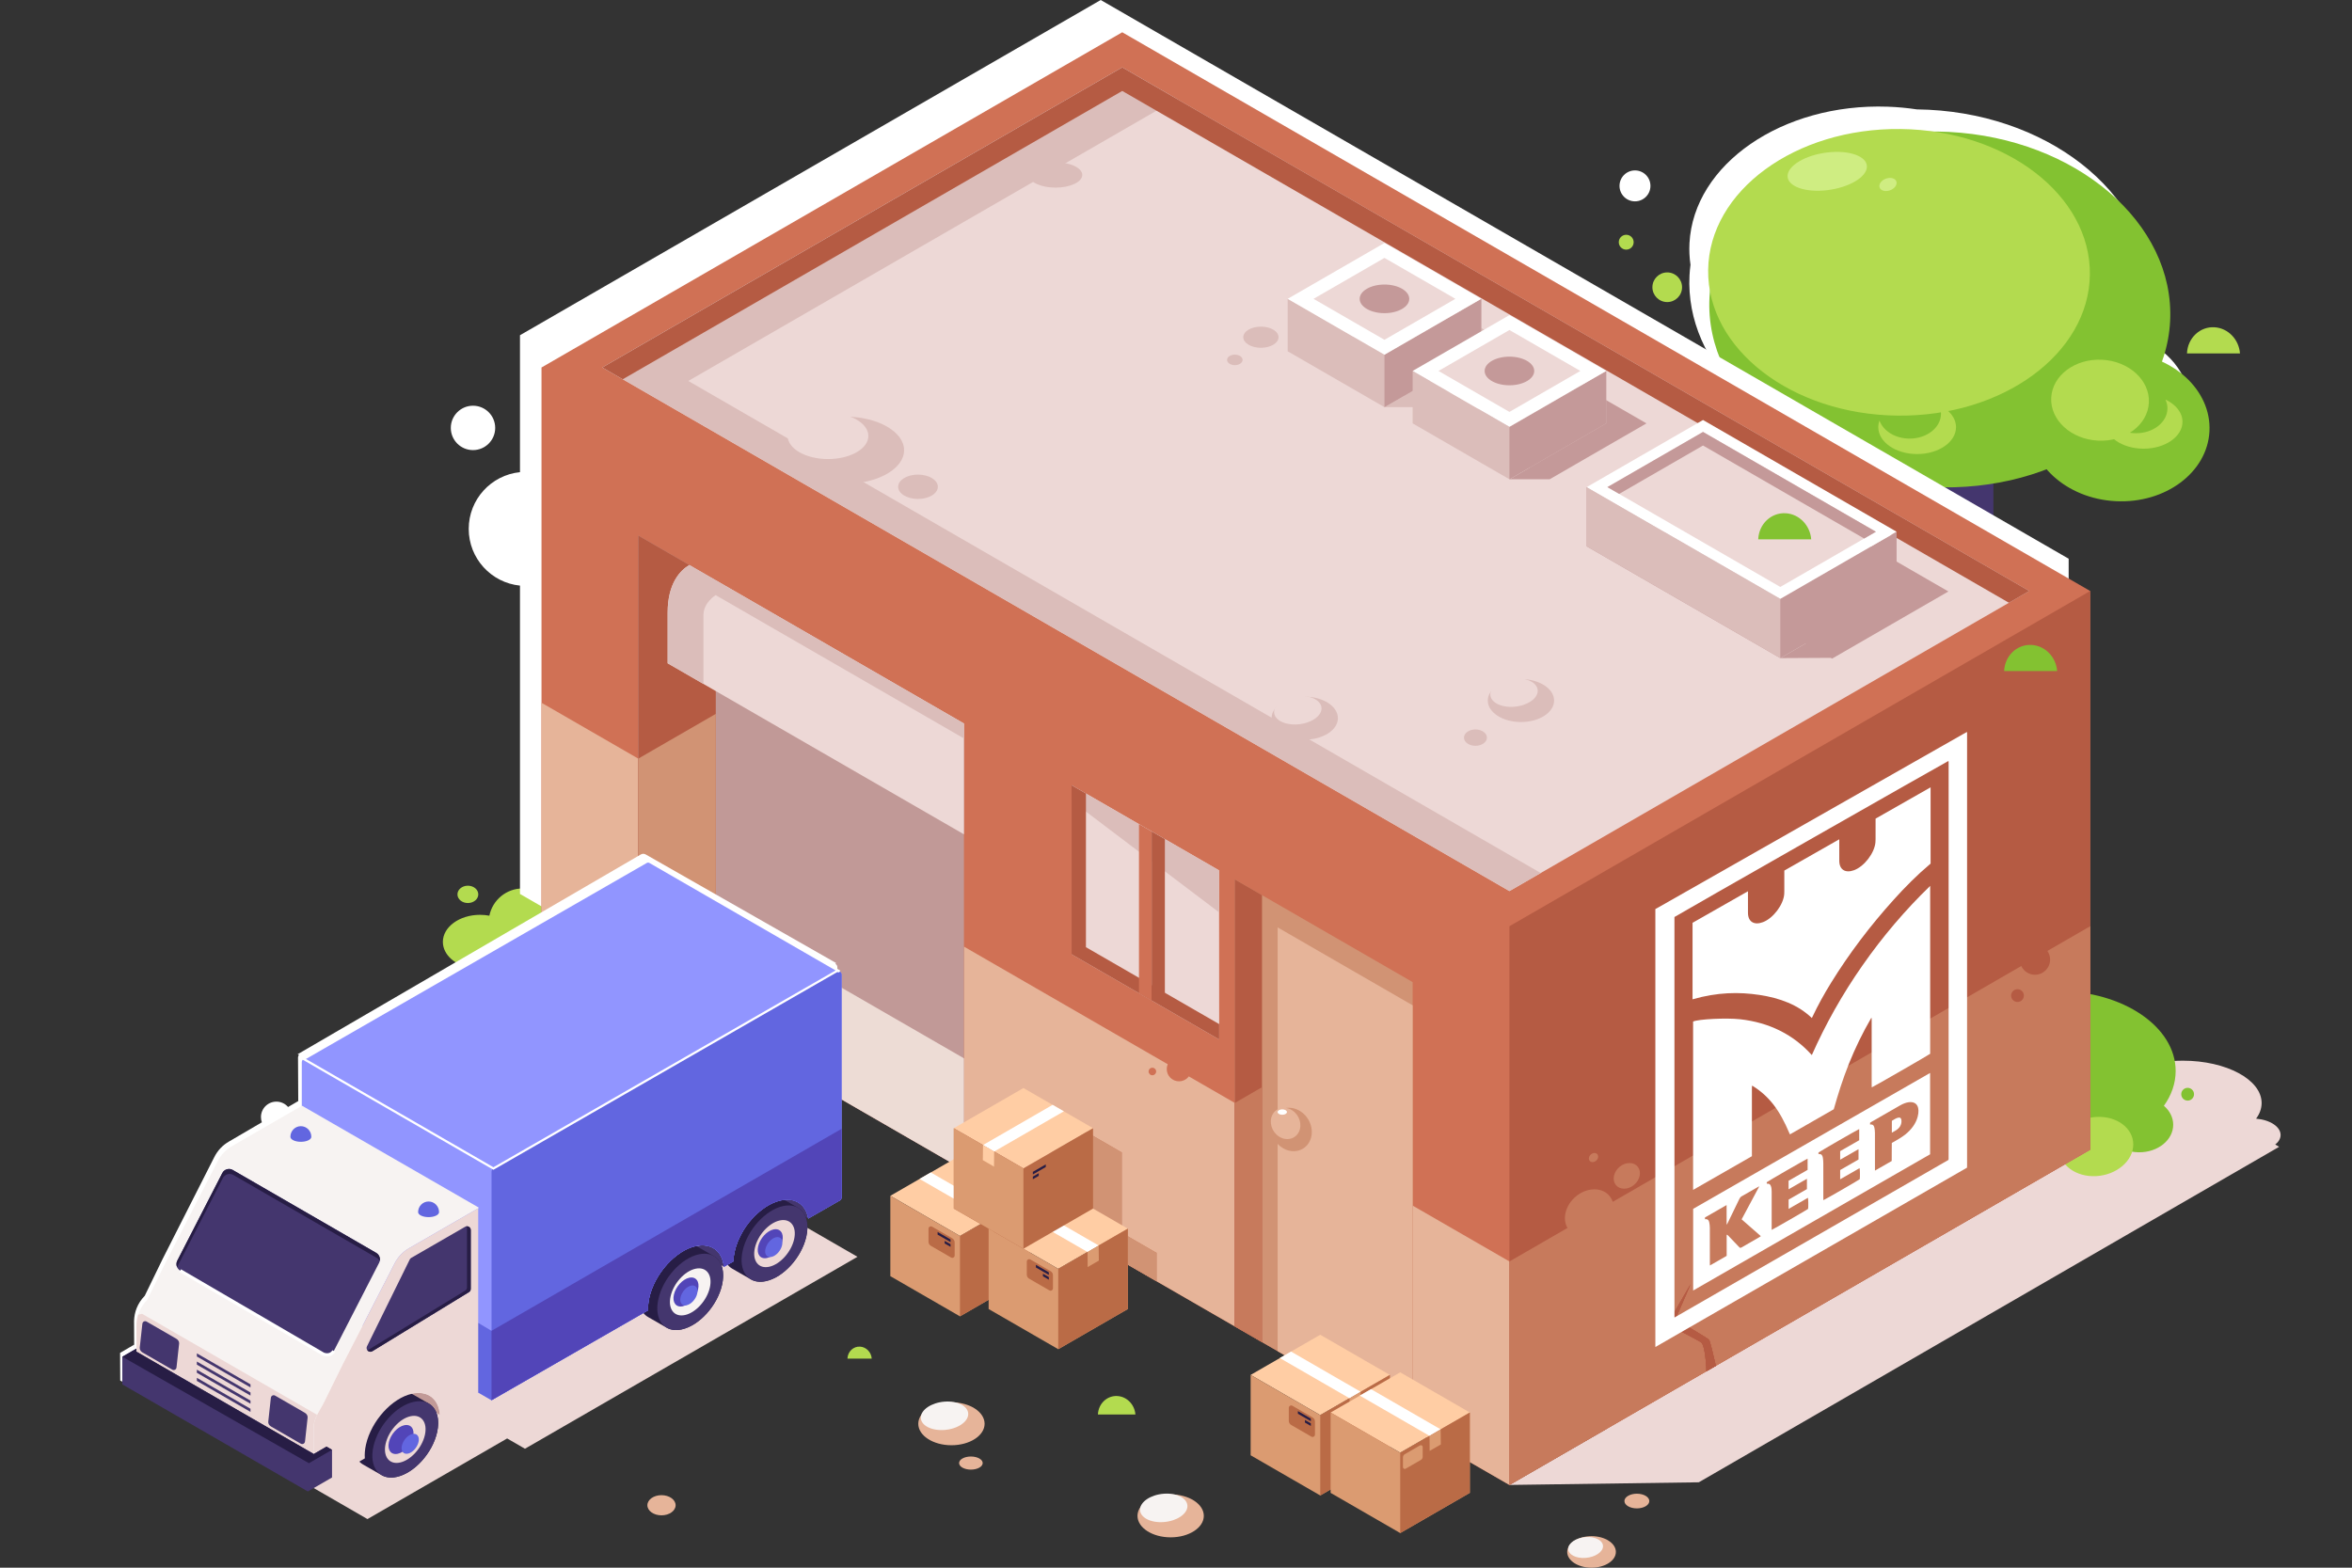 <?xml version="1.0" encoding="utf-8"?>
<!-- Generator: Adobe Illustrator 25.3.1, SVG Export Plug-In . SVG Version: 6.00 Build 0)  -->
<svg version="1.1" id="Layer_1" xmlns="http://www.w3.org/2000/svg" xmlns:xlink="http://www.w3.org/1999/xlink" x="0px" y="0px"
	 viewBox="0 0 2340 1560" style="enable-background:new 0 0 2340 1560;" xml:space="preserve">
<rect x="0" y="0" width="2340" height="1560" fill="#333333" stroke="none"/>
<style type="text/css">
	.st0{fill-rule:evenodd;clip-rule:evenodd;fill:#B3DB4F;}
	.st1{fill-rule:evenodd;clip-rule:evenodd;fill:#EDD8D6;}
	.st2{fill-rule:evenodd;clip-rule:evenodd;fill:#83C231;}
	.st3{fill-rule:evenodd;clip-rule:evenodd;fill:#FFFFFF;}
	.st4{fill-rule:evenodd;clip-rule:evenodd;fill:#44366E;}
	.st5{fill-rule:evenodd;clip-rule:evenodd;fill:#CFED82;}
	.st6{fill-rule:evenodd;clip-rule:evenodd;fill:#D07155;}
	.st7{fill-rule:evenodd;clip-rule:evenodd;fill:#E6B499;}
	.st8{fill-rule:evenodd;clip-rule:evenodd;fill:#D19374;}
	.st9{fill-rule:evenodd;clip-rule:evenodd;fill:#B55B43;}
	.st10{fill-rule:evenodd;clip-rule:evenodd;fill:#C77A5C;}
	.st11{fill-rule:evenodd;clip-rule:evenodd;fill:#C19997;}
	.st12{fill-rule:evenodd;clip-rule:evenodd;fill:#EDDCD5;}
	.st13{fill-rule:evenodd;clip-rule:evenodd;fill:#C49999;}
	.st14{fill-rule:evenodd;clip-rule:evenodd;fill:#DBBDBA;}
	.st15{fill-rule:evenodd;clip-rule:evenodd;fill:#FFCDA4;}
	.st16{fill-rule:evenodd;clip-rule:evenodd;fill:#DB9B71;}
	.st17{fill-rule:evenodd;clip-rule:evenodd;fill:#BA6B46;}
	.st18{fill-rule:evenodd;clip-rule:evenodd;fill:#271D45;}
	.st19{fill-rule:evenodd;clip-rule:evenodd;fill:#F7F3F2;}
	.st20{fill-rule:evenodd;clip-rule:evenodd;fill:#5245B8;}
	.st21{fill-rule:evenodd;clip-rule:evenodd;fill:#9195FF;}
	.st22{fill-rule:evenodd;clip-rule:evenodd;fill:#6266E0;}
	.st23{fill:#FFFFFF;}
</style>
<path class="st0" d="M553.65,913.88c23.56,8.93,40.31,31.7,40.31,58.38c0,34.47-27.95,62.42-62.42,62.42
	c-34.47,0-62.42-27.95-62.42-62.42c0-2.93,0.2-5.82,0.59-8.65c-16.63-2.63-29.1-13.41-29.1-26.33c0-14.88,16.54-26.94,36.95-26.94
	c3.22,0,6.33,0.3,9.31,0.86c3.12-15.46,16.79-27.11,33.17-27.11C537.37,884.11,551.64,897.11,553.65,913.88L553.65,913.88z
	 M465.48,881.35c-5.72,0-10.36,3.87-10.36,8.63c0,4.77,4.64,8.63,10.36,8.63c5.72,0,10.36-3.87,10.36-8.63
	C475.85,885.21,471.21,881.35,465.48,881.35z"/>
<path class="st1" d="M727.17,919.03l577.78-333.58l825.28,476.47c12.05-4.08,26.31-6.44,41.59-6.44c43.23,0,78.27,18.87,78.27,42.15
	c0,5.49-1.95,10.74-5.5,15.55c13.78,1.14,24.37,7.97,24.37,16.22c0,3.56-1.97,6.86-5.32,9.54l3.87,2.24
	c-192.48,111.13-384.84,222.69-577.36,333.84l-188.43,2.64l96.51-55.72L727.17,919.03z"/>
<path class="st2" d="M2176.48,1082.5c3.51,0,6.35,2.85,6.35,6.36c0,3.51-2.84,6.35-6.35,6.35c-3.51,0-6.36-2.85-6.36-6.35
	C2170.12,1085.34,2172.97,1082.5,2176.48,1082.5L2176.48,1082.5z M2152.86,1100.37c5.74,4.91,9.26,11.55,9.26,18.85
	c0,15.14-15.13,27.42-33.79,27.42c-10.78,0-20.38-4.09-26.57-10.47c-16.24,5.79-34.73,9.07-54.34,9.07
	c-64.69,0-117.14-35.61-117.14-79.53c0-43.93,52.44-79.54,117.14-79.54c64.69,0,117.14,35.61,117.14,79.54
	C2164.55,1078.12,2160.35,1089.89,2152.86,1100.37z"/>
<path class="st0" d="M2085.59,1111.46c20.33-1.15,36.8,11.1,36.8,27.36s-16.48,30.38-36.8,31.53c-20.33,1.15-36.81-11.1-36.81-27.36
	S2065.27,1112.61,2085.59,1111.46z"/>
<g>
	<path class="st3" d="M1963.8,458.96v539.14c0,26.49-21.67,48.15-48.15,48.15l0,0c-26.48,0-48.15-21.67-48.15-48.15V458.83
		c-109.96-18.15-191.13-95.91-186.61-184.66c0.18-3.6,0.52-7.17,0.98-10.71c-1.03-7.02-1.39-14.18-1.01-21.44
		c4.11-78.68,92.39-139.5,197.18-135.85c9.87,0.34,19.54,1.25,28.95,2.67c3.97,0.04,7.96,0.17,11.97,0.37
		c126.52,6.43,225.06,90.72,220.1,188.26c-0.7,13.72-3.41,26.97-7.9,39.6c29.56,13.44,49.12,39.99,47.62,69.51
		c-2.08,40.92-43.82,72.06-93.22,69.55c-28.38-1.44-53.11-13.67-68.63-31.58C2000.28,450.99,1982.47,455.87,1963.8,458.96
		L1963.8,458.96z M1626.64,169.58c8.5,0,15.39,6.89,15.39,15.39c0,8.5-6.89,15.39-15.39,15.39c-8.5,0-15.39-6.89-15.39-15.39
		C1611.25,176.47,1618.14,169.58,1626.64,169.58z"/>
	<path class="st4" d="M1935.08,310.1L1935.08,310.1c26.48,0,48.15,21.67,48.15,48.15v662.44c0,26.48-21.67,48.15-48.15,48.15l0,0
		c-26.48,0-48.15-21.67-48.15-48.15V358.25C1886.92,331.77,1908.59,310.1,1935.08,310.1z"/>
	
		<ellipse transform="matrix(0.051 -0.999 0.999 0.051 1523.385 2219.661)" class="st2" cx="1929.39" cy="308.42" rx="176.84" ry="229.38"/>
	<path class="st2" d="M2112.49,350.54c49.41,2.51,87.77,37.72,85.69,78.64c-2.08,40.92-43.82,72.06-93.22,69.55
		c-49.41-2.51-87.77-37.72-85.69-78.64C2021.35,379.16,2063.09,348.03,2112.49,350.54z"/>
	<path class="st0" d="M2203.33,325.67c13.48,0.87,24.18,12.19,25.22,25.99h-52.72C2176.44,336.37,2188.76,324.73,2203.33,325.67z"/>
	
		<ellipse transform="matrix(0.012 -1 1 0.012 1595.418 2157.748)" class="st0" cx="1890.02" cy="271.23" rx="142.6" ry="189.89"/>
	<path class="st0" d="M2091.38,357.99c26.83,1.36,47.67,20.49,46.54,42.71c-1.13,22.23-23.8,39.14-50.63,37.77
		c-26.83-1.36-47.67-20.49-46.54-42.71C2041.88,373.53,2064.55,356.62,2091.38,357.99z"/>
	<path class="st5" d="M1817.92,151.72c21.8-2.61,39.47,3.67,39.47,14.03c0,10.36-17.67,20.87-39.47,23.49
		c-21.8,2.61-39.47-3.67-39.47-14.03C1778.45,164.85,1796.12,154.33,1817.92,151.72L1817.92,151.72z M1878.35,177.21
		c4.74-0.85,8.58,1.3,8.58,4.81s-3.84,7.05-8.58,7.9c-4.74,0.85-8.58-1.3-8.58-4.81S1873.61,178.06,1878.35,177.21z"/>
	<path class="st0" d="M1658.73,271.08c8.15,0,14.75,6.61,14.75,14.76c0,8.15-6.61,14.75-14.75,14.75c-8.15,0-14.76-6.61-14.76-14.75
		C1643.97,277.69,1650.58,271.08,1658.73,271.08z"/>
	<path class="st0" d="M1617.92,233.62c4.08,0,7.4,3.31,7.4,7.4c0,4.08-3.31,7.4-7.4,7.4s-7.4-3.31-7.4-7.4
		C1610.52,236.93,1613.83,233.62,1617.92,233.62z"/>
	<path class="st0" d="M1929.07,402.93c10.23,4.81,16.96,12.94,16.96,22.15c0,14.78-17.31,26.76-38.66,26.76
		c-21.35,0-38.66-11.98-38.66-26.76c0-2.28,0.41-4.49,1.18-6.6c3.71,10.37,15.74,17.97,30,17.97c17.22,0,31.19-11.08,31.19-24.75
		C1931.08,408.61,1930.37,405.66,1929.07,402.93z"/>
	<path class="st0" d="M2154.38,397.58c10.23,4.82,16.96,12.94,16.96,22.15c0,14.78-17.31,26.76-38.66,26.76
		c-21.35,0-38.66-11.98-38.66-26.76c0-2.28,0.41-4.49,1.18-6.6c3.71,10.37,15.74,17.97,30,17.97c17.22,0,31.18-11.08,31.18-24.75
		C2156.4,403.26,2155.68,400.31,2154.38,397.58z"/>
</g>
<g>
	<path class="st3" d="M517.33,333.58L1095.11,0l963,555.99v333.59v222.39l-577.79,333.59l-96.29-55.59l-134.34-77.56l-42.62-24.61
		L693.96,991.55l-80.32-46.38l-96.31-55.6V667.21v-84.47c-28.64-2.88-51-27.05-51-56.45c0-29.4,22.36-53.57,51-56.45V333.58
		L517.33,333.58z M470.59,403.73c-12.19,0-22.08,9.88-22.08,22.08c0,12.19,9.88,22.08,22.08,22.08c12.19,0,22.08-9.88,22.08-22.08
		C492.67,413.62,482.79,403.73,470.59,403.73z"/>
	<polygon class="st6" points="538.74,365.69 1116.52,32.11 2079.52,588.1 2079.52,1144.08 1501.72,1477.67 538.74,921.68 	"/>
	<path class="st7" d="M2079.52,921.69v222.39l-577.79,333.59l-96.29-55.59v-222.39l96.3,55.58L2079.52,921.69L2079.52,921.69z
		 M1228.48,1319.91l-513.11-296.25l243.64,140.67V941.95l269.47,155.58V1319.91L1228.48,1319.91z M635.04,977.28l-96.31-55.6V699.32
		l0.01,0l96.27,55.58l0.02-0.01V977.28z"/>
	<polygon class="st8" points="1405.43,1422.08 1228.48,1319.91 1228.48,875.13 1405.43,977.29 	"/>
	<polygon class="st7" points="1405.43,1422.08 1271.1,1344.52 1271.1,922.84 1405.43,1000.39 	"/>
	<polygon class="st9" points="1255.57,1335.55 1228.48,1319.91 1228.48,875.13 1255.57,890.77 1255.57,890.77 	"/>
	<polygon class="st10" points="1255.57,1335.55 1228.48,1319.91 1228.48,1097.53 1255.57,1081.88 	"/>
	<polygon class="st9" points="2079.52,588.1 2079.52,1144.08 1501.72,1477.67 1501.72,921.69 	"/>
	<polygon class="st10" points="2079.52,921.69 2079.52,1144.08 1501.72,1477.67 1501.72,1255.27 1501.73,1255.28 	"/>
	<polygon class="st11" points="959.01,1164.33 635.04,977.28 635.04,532.93 959.01,719.97 	"/>
	<polygon class="st12" points="959.01,1164.33 635.04,977.28 731.34,921.68 959.01,1053.12 	"/>
	<polygon class="st9" points="635.04,977.28 635.04,532.93 712.14,577.44 712.14,932.77 	"/>
	<polygon class="st8" points="635.04,977.28 635.04,754.88 712.14,710.37 712.14,932.77 	"/>
	<polygon class="st1" points="599.3,365.69 1501.72,886.72 2018.95,588.1 1116.52,67.08 	"/>
	<polygon class="st13" points="1445.45,421.3 1541.75,365.72 1638.05,421.3 1541.75,476.93 1501.73,476.93 1521.74,465.38 	"/>
	<polygon class="st13" points="1745.85,477.38 1938.45,588.57 1822.74,655.38 1821.41,654.61 1821.41,654.61 1771.23,654.89 
		1796.56,640.26 1630.13,544.17 	"/>
	<polygon class="st14" points="599.3,365.69 1501.72,886.72 1532.87,868.74 684.79,379.09 1170.86,98.45 1362.67,209.19 
		1362.67,209.19 1116.52,67.08 	"/>
	<polygon class="st9" points="599.3,365.69 619.58,377.4 1116.52,90.49 1998.68,599.81 2018.95,588.1 1116.52,67.08 	"/>
	<path class="st1" d="M685.81,562.24c-8.66,5.12-21.56,17.72-21.56,47.35v50.45l294.76,170.18V719.97L685.81,562.24z"/>
	<path class="st14" d="M685.81,562.24c-8.66,5.12-21.56,17.72-21.56,47.35v50.45l35.59,20.54V612.2c0-12.71,12.18-19.99,12.18-19.99
		l246.99,142.6v-14.84L685.81,562.24z"/>
	<polygon class="st1" points="1212.84,866.1 1066.11,781.39 1066.11,949.6 1212.98,1034.39 	"/>
	<polygon class="st14" points="1212.84,866.1 1066.11,781.39 1066.11,796.79 1212.88,907.9 	"/>
	<polygon class="st9" points="1080.4,789.63 1066.11,781.39 1066.11,940.31 1066.11,949.6 1116.54,978.71 1212.98,1034.39 
		1212.97,1019.08 1080.4,942.54 	"/>
	<path class="st6" d="M1145.8,827.39c0,176.54,0,55.89,0,168.21l-12.64-7.3c0-56.07,0-112.14,0-168.21L1145.8,827.39z"/>
	<polygon class="st14" points="1321.12,349.54 1417.42,293.96 1513.72,349.54 1417.42,405.17 1377.4,405.17 1397.41,393.62 	"/>
	<path class="st9" d="M1145.8,995.6l13.13-7.58V834.97l-13.13-7.58C1145.8,1003.94,1145.8,883.28,1145.8,995.6L1145.8,995.6z
		 M1145.8,827.39l-5.85-3.37v0L1145.8,827.39z"/>
	<polygon class="st13" points="1886.93,529.13 1886.93,588.09 1771.23,654.89 1578.61,543.68 1578.61,484.73 1771.23,595.93 	"/>
	<polygon class="st14" points="1771.23,654.89 1578.61,543.68 1578.61,484.73 1771.23,595.93 	"/>
	<polygon class="st3" points="1694.33,417.93 1886.93,529.13 1771.23,595.93 1578.61,484.73 	"/>
	<polygon class="st1" points="1694.33,429.81 1599.19,484.73 1771.23,584.06 1866.36,529.13 	"/>
	<polygon class="st13" points="1694.33,429.81 1599.19,484.73 1610.89,491.49 1694.33,443.32 1854.66,535.89 1866.36,529.13 	"/>
	<polygon class="st14" points="1473.7,349.54 1377.4,405.17 1281.1,349.54 1281.1,297.36 1377.4,352.99 1473.7,297.36 	"/>
	<polygon class="st13" points="1473.7,349.54 1377.4,405.17 1377.4,352.99 1473.7,297.36 	"/>
	<polygon class="st3" points="1281.1,297.36 1377.4,241.78 1473.7,297.36 1377.4,352.99 	"/>
	<polygon class="st1" points="1306.83,297.37 1377.4,338.13 1447.97,297.36 1377.4,256.63 	"/>
	<path class="st13" d="M1377.4,283.14c13.62,0,24.67,6.38,24.67,14.25s-11.04,14.25-24.67,14.25c-13.63,0-24.67-6.38-24.67-14.25
		S1363.77,283.14,1377.4,283.14z"/>
	<polygon class="st14" points="1598.02,421.3 1501.73,476.93 1405.43,421.3 1405.43,369.12 1501.73,424.75 1598.02,369.12 	"/>
	<polygon class="st13" points="1598.02,421.3 1501.73,476.93 1501.73,424.75 1598.02,369.12 	"/>
	<polygon class="st3" points="1405.43,369.12 1501.73,313.54 1598.02,369.12 1501.73,424.75 	"/>
	<polygon class="st1" points="1431.15,369.13 1501.73,409.9 1572.3,369.13 1501.73,328.39 	"/>
	<path class="st13" d="M1501.73,354.9c13.62,0,24.67,6.38,24.67,14.25c0,7.87-11.05,14.25-24.67,14.25
		c-13.63,0-24.67-6.38-24.67-14.25C1477.05,361.28,1488.1,354.9,1501.73,354.9z"/>
	<g>
		<path class="st8" d="M1293.92,1105.92c10.05,6.58,14.08,19.97,8.99,29.93c-5.09,9.95-17.36,12.69-27.41,6.11
			c-10.05-6.58-14.08-19.98-8.99-29.93C1271.6,1102.08,1283.87,1099.34,1293.92,1105.92z"/>
		<path class="st7" d="M1285.68,1104.92c7.25,4.75,10.15,14.41,6.49,21.59c-3.67,7.18-12.53,9.15-19.78,4.41
			c-7.25-4.75-10.15-14.41-6.48-21.59C1269.57,1102.15,1278.42,1100.18,1285.68,1104.92z"/>
	</g>
	<path class="st9" d="M2024.59,939.86c8.31,0,15.05,6.74,15.05,15.05c0,8.31-6.74,15.05-15.05,15.05c-8.31,0-15.05-6.74-15.05-15.05
		C2009.54,946.6,2016.28,939.86,2024.59,939.86L2024.59,939.86z M2007.2,984.35c3.51,0,6.35,2.85,6.35,6.35
		c0,3.51-2.84,6.36-6.35,6.36s-6.36-2.84-6.36-6.36C2000.84,987.19,2003.69,984.35,2007.2,984.35z"/>
	<path class="st10" d="M1586.25,1183.49c13.12,0,21.5,10.63,18.73,23.75c-2.77,13.12-15.65,23.75-28.77,23.75
		c-13.12,0-21.5-10.63-18.73-23.75C1560.26,1194.12,1573.14,1183.49,1586.25,1183.49L1586.25,1183.49z M1586.35,1147.36
		c2.49,0,4.09,2.02,3.56,4.52c-0.53,2.49-2.98,4.52-5.47,4.52c-2.49,0-4.09-2.02-3.56-4.52
		C1581.41,1149.38,1583.85,1147.36,1586.35,1147.36L1586.35,1147.36z M1621.21,1157.32c7.06,0,11.57,5.72,10.08,12.78
		c-1.49,7.06-8.42,12.78-15.48,12.78c-7.06,0-11.57-5.72-10.08-12.78C1607.22,1163.04,1614.15,1157.32,1621.21,1157.32z"/>
	<path class="st3" d="M1275.74,1103.91c2.56,0,4.64,1.21,4.64,2.69s-2.08,2.7-4.64,2.7c-2.56,0-4.64-1.21-4.64-2.7
		S1273.18,1103.91,1275.74,1103.91z"/>
	<path class="st6" d="M1173,1051.6c6.74,0,12.21,5.47,12.21,12.21s-5.47,12.21-12.21,12.21c-6.74,0-12.21-5.47-12.21-12.21
		S1166.26,1051.6,1173,1051.6z"/>
	<path class="st6" d="M1146.49,1062.48c2.08,0,3.76,1.68,3.76,3.76c0,2.08-1.68,3.76-3.76,3.76c-2.08,0-3.76-1.68-3.76-3.76
		C1142.73,1064.16,1144.41,1062.48,1146.49,1062.48z"/>
	<g>
		<path class="st14" d="M840.52,414.56c32.56,0,58.96,14.98,58.96,33.45c0,18.47-26.4,33.45-58.96,33.45
			c-32.56,0-58.96-14.98-58.96-33.45C781.57,429.53,807.96,414.56,840.52,414.56z"/>
		<path class="st14" d="M913.31,472.27c10.9,0,19.75,5.43,19.75,12.12c0,6.69-8.84,12.12-19.75,12.12
			c-10.91,0-19.75-5.43-19.75-12.12C893.57,477.7,902.41,472.27,913.31,472.27z"/>
		<g>
			<path class="st14" d="M1513.19,675.75c18.22,0,32.99,9.57,32.99,21.37c0,11.8-14.77,21.37-32.99,21.37s-32.99-9.57-32.99-21.37
				C1480.2,685.32,1494.97,675.75,1513.19,675.75z"/>
			<path class="st1" d="M1506.3,675.1c13.03-0.99,23.59,4.52,23.59,12.31c0,7.79-10.56,14.9-23.59,15.88
				c-13.03,0.99-23.59-4.52-23.59-12.31C1482.71,683.2,1493.27,676.09,1506.3,675.1z"/>
		</g>
		<g>
			<path class="st14" d="M1298.07,693.27c18.22,0,32.99,9.57,32.99,21.37c0,11.8-14.77,21.37-32.99,21.37
				c-18.22,0-32.99-9.57-32.99-21.37C1265.08,702.84,1279.85,693.27,1298.07,693.27z"/>
			<path class="st1" d="M1291.18,692.62c13.03-0.99,23.59,4.52,23.59,12.31c0,7.79-10.56,14.9-23.59,15.88
				c-13.03,0.99-23.59-4.52-23.59-12.31C1267.59,700.72,1278.16,693.61,1291.18,692.62z"/>
		</g>
		<path class="st14" d="M1467.92,725.86c6.31,0,11.41,3.65,11.41,8.15c0,4.5-5.11,8.15-11.41,8.15c-6.3,0-11.41-3.65-11.41-8.15
			C1456.51,729.51,1461.62,725.86,1467.92,725.86z"/>
		<path class="st1" d="M823.8,410.8c22.17,0,40.14,10.3,40.14,23c0,12.7-17.97,23-40.14,23c-22.17,0-40.14-10.3-40.14-23
			C783.66,421.1,801.63,410.8,823.8,410.8z"/>
		<path class="st14" d="M1254.47,325.02c9.69,0,17.54,4.71,17.54,10.53c0,5.81-7.85,10.53-17.54,10.53
			c-9.69,0-17.54-4.71-17.54-10.53C1236.93,329.73,1244.78,325.02,1254.47,325.02z"/>
		<path class="st14" d="M1228.54,352.9c4.26,0,7.72,2.34,7.72,5.23c0,2.89-3.46,5.23-7.72,5.23c-4.26,0-7.72-2.34-7.72-5.23
			C1220.82,355.24,1224.28,352.9,1228.54,352.9z"/>
		<path class="st14" d="M1050.14,161.46c14.7,0,26.61,5.65,26.61,12.62c0,6.97-11.91,12.62-26.61,12.62
			c-14.7,0-26.61-5.65-26.61-12.62C1023.53,167.11,1035.44,161.46,1050.14,161.46z"/>
	</g>
	<g>
		<path class="st9" d="M1707.1,1359.1l-9.35,5.4c-0.42-9.58-1.68-26.52-5.49-28.91c-5.35-3.34-33.45-17.73-33.45-17.73l23.08-39.81
			l-15.05,34.79c0,0,31.78,18.4,33.45,20.4C1701.37,1334.54,1704.79,1348.96,1707.1,1359.1z"/>
		<path class="st9" d="M1707.1,1359.1l-9.35,5.4c-0.42-9.58-1.68-26.52-5.49-28.91c-5.35-3.34-33.45-17.73-33.45-17.73l23.08-39.81
			l-15.05,34.79c0,0,31.78,18.4,33.45,20.4C1701.37,1334.54,1704.79,1348.96,1707.1,1359.1z"/>
		<path class="st9" d="M1707.1,1359.1l-9.35,5.4c-0.42-9.58-1.68-26.52-5.49-28.91c-5.35-3.34-33.45-17.73-33.45-17.73l23.08-39.81
			l-15.05,34.79c0,0,31.78,18.4,33.45,20.4C1701.37,1334.54,1704.79,1348.96,1707.1,1359.1z"/>
		<path class="st9" d="M1707.1,1359.1l-9.35,5.4c-0.42-9.58-1.68-26.52-5.49-28.91c-5.35-3.34-33.45-17.73-33.45-17.73l23.08-39.81
			l-15.05,34.79c0,0,31.78,18.4,33.45,20.4C1701.37,1334.54,1704.79,1348.96,1707.1,1359.1z"/>
	</g>
	<g>
		<polygon class="st10" points="1046.79,1186.77 1046.79,1186.76 1046.79,1186.76 1046.79,1106.79 1116.05,1146.78 1116.05,1226.75 
			1150.68,1246.74 1150.68,1274.99 1081.42,1235.01 1081.42,1206.76 		"/>
		<polygon class="st8" points="1046.79,1186.77 1046.79,1186.76 1046.79,1186.76 1046.79,1106.79 1116.05,1146.78 1116.05,1226.75 
			1150.68,1246.74 1150.68,1274.99 1081.42,1235.01 1081.42,1206.76 		"/>
	</g>
</g>
<g>
	<g>
		<polygon class="st15" points="1024.32,1189.94 955.06,1149.96 885.8,1189.94 955.07,1229.93 		"/>
		<polygon class="st16" points="1024.32,1269.91 1024.32,1269.91 1024.32,1269.91 1024.32,1189.94 955.07,1229.93 885.81,1189.94 
			885.8,1189.94 885.8,1269.91 955.07,1309.9 		"/>
		<polygon class="st17" points="1024.32,1269.91 1024.32,1269.91 1024.32,1269.91 1024.32,1189.94 955.07,1229.93 955.07,1309.9 		
			"/>
		<polygon class="st3" points="995.27,1206.69 926.01,1166.7 914.86,1173.14 984.22,1213.19 		"/>
		<polygon class="st16" points="995.27,1206.69 995.47,1221.73 984.32,1228.18 984.22,1213.19 		"/>
		<path class="st17" d="M949.8,1236.37v12.92c0,0.87-0.43,1.63-1.19,2.06c-0.76,0.44-1.62,0.44-2.38,0l-20.07-11.59
			c-1.52-0.87-2.38-2.38-2.38-4.13v-12.92c0-0.88,0.43-1.63,1.19-2.06c0.76-0.44,1.62-0.44,2.38,0l20.07,11.59
			C948.93,1233.12,949.8,1234.62,949.8,1236.37z"/>
		<path class="st18" d="M945.7,1233.38l-12.87-7.43v2.62l12.87,7.43V1233.38L945.7,1233.38z M945.7,1238.11v2.62l-5.86-3.39v-2.62
			L945.7,1238.11z"/>
	</g>
	<g>
		<polygon class="st15" points="1122.1,1222.63 1052.84,1182.65 983.58,1222.63 1052.85,1262.62 		"/>
		<polygon class="st16" points="1122.1,1302.6 1122.1,1302.6 1122.1,1302.6 1122.1,1222.63 1052.85,1262.62 983.59,1222.63 
			983.58,1222.63 983.58,1302.6 1052.85,1342.59 		"/>
		<polygon class="st17" points="1122.1,1302.6 1122.1,1302.6 1122.1,1302.6 1122.1,1222.63 1052.85,1262.62 1052.85,1342.59 		"/>
		<polygon class="st3" points="1093.05,1239.38 1023.78,1199.39 1012.64,1205.83 1082,1245.88 		"/>
		<polygon class="st16" points="1093.05,1239.38 1093.25,1254.42 1082.1,1260.86 1082,1245.88 		"/>
		<path class="st17" d="M1047.58,1269.06v12.92c0,0.87-0.43,1.63-1.19,2.06c-0.76,0.44-1.63,0.44-2.38,0l-20.07-11.59
			c-1.52-0.88-2.38-2.38-2.38-4.13v-12.93c0-0.87,0.43-1.63,1.19-2.06c0.76-0.44,1.63-0.44,2.38,0l20.07,11.59
			C1046.71,1265.81,1047.58,1267.31,1047.58,1269.06z"/>
		<path class="st18" d="M1043.48,1266.06l-12.87-7.43v2.62l12.87,7.43V1266.06L1043.48,1266.06z M1043.48,1270.8v2.62l-5.87-3.39
			v-2.62L1043.48,1270.8z"/>
	</g>
	<g>
		<polygon class="st15" points="948.95,1122.67 1018.22,1082.69 1087.47,1122.67 1018.21,1162.66 		"/>
		<polygon class="st17" points="948.95,1202.64 948.96,1202.64 948.95,1202.64 948.95,1122.67 1018.21,1162.66 1087.47,1122.67 
			1087.47,1122.67 1087.47,1202.64 1018.21,1242.63 		"/>
		<polygon class="st16" points="948.95,1202.64 948.96,1202.64 948.95,1202.64 948.95,1122.67 1018.21,1162.66 1018.21,1242.63 		
			"/>
		<polygon class="st3" points="978.01,1139.42 1047.27,1099.43 1058.42,1105.87 989.06,1145.91 		"/>
		<polygon class="st15" points="978.01,1139.42 977.81,1154.46 988.95,1160.9 989.06,1145.91 		"/>
		<path class="st17" d="M1023.48,1169.1v12.93c0,0.87,0.43,1.63,1.19,2.06c0.76,0.44,1.63,0.44,2.38,0l20.07-11.59
			c1.51-0.87,2.38-2.38,2.38-4.13v-12.92c0-0.87-0.43-1.63-1.19-2.06c-0.76-0.44-1.63-0.44-2.38,0l-20.07,11.59
			C1024.35,1165.84,1023.48,1167.35,1023.48,1169.1z"/>
		<path class="st18" d="M1027.58,1166.1l12.87-7.43v2.62l-12.87,7.43V1166.1L1027.58,1166.1z M1027.58,1170.84v2.62l5.86-3.39v-2.62
			L1027.58,1170.84z"/>
	</g>
	<g>
		<polygon class="st15" points="1382.77,1368.18 1313.51,1328.2 1244.26,1368.18 1313.52,1408.17 		"/>
		<polygon class="st16" points="1382.77,1448.15 1382.77,1448.15 1382.77,1448.15 1382.77,1368.18 1313.52,1408.17 1244.26,1368.18 
			1244.26,1368.18 1244.26,1448.15 1313.52,1488.14 		"/>
		<polygon class="st17" points="1382.77,1448.15 1382.77,1448.15 1382.77,1448.15 1382.77,1368.18 1313.52,1408.17 1313.52,1488.14 
					"/>
		<polygon class="st3" points="1353.72,1384.93 1284.46,1344.94 1273.31,1351.38 1342.67,1391.43 		"/>
		<polygon class="st16" points="1353.72,1384.93 1353.92,1399.97 1342.78,1406.41 1342.67,1391.43 		"/>
		<path class="st17" d="M1308.25,1414.61v12.92c0,0.87-0.43,1.63-1.19,2.06c-0.76,0.44-1.62,0.44-2.38,0l-20.07-11.59
			c-1.52-0.88-2.38-2.38-2.38-4.13v-12.92c0-0.87,0.43-1.63,1.19-2.06c0.76-0.44,1.62-0.44,2.38,0l20.07,11.59
			C1307.38,1411.36,1308.25,1412.86,1308.25,1414.61z"/>
		<path class="st18" d="M1304.15,1411.62l-12.87-7.43v2.62l12.87,7.43V1411.62L1304.15,1411.62z M1304.15,1416.35v2.62l-5.86-3.39
			v-2.62L1304.15,1416.35z"/>
	</g>
	<g>
		<polygon class="st15" points="1462.33,1405.58 1393.07,1365.6 1323.82,1405.58 1393.08,1445.57 		"/>
		<polygon class="st16" points="1462.33,1485.55 1462.33,1485.55 1462.33,1485.55 1462.33,1405.58 1393.08,1445.57 1323.82,1405.58 
			1323.82,1405.58 1323.82,1485.55 1393.08,1525.54 		"/>
		<polygon class="st17" points="1462.33,1485.55 1462.33,1485.55 1462.33,1485.55 1462.33,1405.58 1393.08,1445.57 1393.08,1525.54 
					"/>
		<polygon class="st3" points="1433.28,1422.33 1364.02,1382.34 1352.87,1388.78 1422.23,1428.83 		"/>
		<polygon class="st16" points="1433.28,1422.33 1433.48,1437.37 1422.34,1443.81 1422.23,1428.83 		"/>
		<path class="st16" d="M1395.8,1450.19v9.75c0,0.66,0.33,1.23,0.9,1.56c0.57,0.33,1.23,0.33,1.8,0l15.14-8.74
			c1.14-0.66,1.8-1.79,1.8-3.11l0-9.75c0-0.66-0.33-1.23-0.9-1.56c-0.57-0.33-1.23-0.33-1.8,0l-15.14,8.74
			C1396.46,1447.74,1395.8,1448.87,1395.8,1450.19z"/>
	</g>
</g>
<g>
	<g>
		<path class="st7" d="M946.59,1395.41c18.22,0,32.99,9.57,32.99,21.37s-14.77,21.37-32.99,21.37c-18.22,0-32.99-9.57-32.99-21.37
			S928.37,1395.41,946.59,1395.41z"/>
		<path class="st19" d="M939.7,1394.76c13.03-0.99,23.59,4.52,23.59,12.31c0,7.78-10.56,14.9-23.59,15.88
			c-13.03,0.99-23.59-4.52-23.59-12.31C916.11,1402.86,926.67,1395.75,939.7,1394.76z"/>
	</g>
	<path class="st7" d="M965.94,1449.37c6.48,0,11.74,2.92,11.74,6.52c0,3.6-5.26,6.52-11.74,6.52c-6.48,0-11.74-2.92-11.74-6.52
		C954.2,1452.29,959.45,1449.37,965.94,1449.37z"/>
	<g>
		<path class="st7" d="M1164.68,1487.06c18.22,0,32.99,9.57,32.99,21.37s-14.77,21.37-32.99,21.37c-18.22,0-32.99-9.57-32.99-21.37
			S1146.46,1487.06,1164.68,1487.06z"/>
		<path class="st19" d="M1157.79,1486.41c13.03-0.99,23.59,4.52,23.59,12.31c0,7.79-10.56,14.9-23.59,15.88
			c-13.03,0.99-23.59-4.52-23.59-12.31C1134.2,1494.51,1144.76,1487.4,1157.79,1486.41z"/>
	</g>
	<g>
		<path class="st7" d="M1583.42,1528.63c13.37,0,24.21,7.02,24.21,15.69c0,8.66-10.84,15.69-24.21,15.69s-24.21-7.02-24.21-15.69
			C1559.21,1535.65,1570.05,1528.63,1583.42,1528.63z"/>
		<path class="st19" d="M1577.53,1529.57c9.56-0.72,17.31,3.32,17.31,9.03c0,5.71-7.75,10.93-17.31,11.66
			c-9.56,0.73-17.31-3.32-17.31-9.03C1560.22,1535.52,1567.97,1530.3,1577.53,1529.57z"/>
	</g>
	<path class="st7" d="M1628.52,1486.38c6.84,0,12.38,3.27,12.38,7.31c0,4.03-5.54,7.31-12.38,7.31c-6.84,0-12.38-3.27-12.38-7.31
		C1616.13,1489.65,1621.68,1486.38,1628.52,1486.38z"/>
	<path class="st7" d="M658.12,1487.83c7.76,0,14.05,4.49,14.05,10.03c0,5.54-6.29,10.04-14.05,10.04c-7.76,0-14.05-4.49-14.05-10.04
		C644.07,1492.32,650.36,1487.83,658.12,1487.83z"/>
</g>
<g>
	<polygon class="st1" points="278.3,1461.23 365.59,1511.63 504.55,1431.4 522.28,1441.63 853.09,1250.64 747.16,1189.48 	"/>
	<path class="st3" d="M717.47,1253.56l-2.44-1.39c2.42,6.23,2.07,13.09,0.7,19.52l0,0c-0.07,0.32-0.15,0.65-0.22,0.97l0,0
		c-0.08,0.32-0.16,0.64-0.24,0.97h0c-0.08,0.32-0.17,0.64-0.26,0.96l0,0c-0.09,0.32-0.18,0.64-0.28,0.96l0,0
		c-0.1,0.32-0.2,0.64-0.3,0.96h0c-0.1,0.32-0.21,0.64-0.32,0.96l0,0c-0.11,0.32-0.22,0.64-0.33,0.95l0,0
		c-0.11,0.32-0.23,0.63-0.35,0.95h0c-0.12,0.32-0.24,0.63-0.37,0.95v0c-0.13,0.31-0.25,0.63-0.39,0.94l-2.16,4.63l-2.53,4.47
		l-6.02,8.3l-5.55,5.83l-1.47,1.32l-7.71,5.64l-1.6,0.92c-7.35,4.03-16.96,6.52-24.72,2.18L642.28,1304
		c-1.79-1.01-3.35-2.35-4.67-3.97l-150.59,87.57l-13.3-7.59v0.03l-38.11,22.39l-3.26-1.87c2.35,6.17,2.02,13.03,0.65,19.38
		c-2.17,10.01-7.7,20.02-14.44,27.75l-2.04,2.24c-0.23,0.24-0.46,0.48-0.7,0.72l0,0c-0.24,0.24-0.47,0.47-0.71,0.71l0,0
		c-2.36,2.33-10.44,9.04-13.03,9.69c-1.99,0.49-12.78,7.27-23,2.23l-19.53-11.03c-1.39-0.79-2.64-1.77-3.75-2.92l-27.05,15.89
		l0,0.09l-24.02,14.04l-185.11-105.58l-0.14-27.52l13.94-8.15l0.01,2.98l0.06,0.04l-0.11-26.82c0.16-4.39,0.96-8.55,2.6-12.65
		c1.77-4.43,4.45-8.5,8.02-12.21l17.76-36.58l51.39-101.34c3.45-6.81,8.13-11.78,14.72-15.63l32.67-19.09
		c-0.59-1.63-0.91-3.39-0.91-5.23c0-8.48,6.87-15.35,15.35-15.35c4.65,0,8.82,2.07,11.63,5.34l10.12-5.91l-0.23-43.36
		c-0.01-0.97,0.33-1.84,0.94-2.52l-1.29-0.74l341.4-198.77c1.53-0.89,3.32-0.9,4.86-0.02l189.34,107.99l-0.55,0.96
		c1.2,0.68,1.88,1.86,1.89,3.24l1.04,198.42c0.02,3.57,0.53,22.32-0.07,24.14l-0.88,1.43l-0.09,0.08l-0.24,0.2l-31.67,18.42
		l-2.56-1.46c2.42,6.23,2.07,13.09,0.7,19.52l0,0c-0.07,0.32-0.15,0.65-0.22,0.97l0,0c-0.08,0.32-0.16,0.64-0.24,0.97l0,0
		c-0.08,0.32-0.17,0.64-0.26,0.96l0,0c-0.09,0.32-0.18,0.64-0.28,0.96h0c-0.1,0.32-0.2,0.64-0.3,0.96l0,0
		c-0.1,0.32-0.21,0.64-0.32,0.96h0c-0.11,0.32-0.22,0.64-0.33,0.95l0,0c-0.11,0.32-0.23,0.63-0.35,0.95h0
		c-0.12,0.32-0.24,0.63-0.37,0.95l0,0c-0.13,0.31-0.25,0.63-0.38,0.94l-2.16,4.63l-2.53,4.48l-6.01,8.3l-5.55,5.83l-1.47,1.32
		l-7.72,5.64l-1.6,0.92c-7.36,4.02-16.95,6.53-24.72,2.18l-18.62-10.55c-1.79-1.01-3.36-2.35-4.67-3.97l-3.7,2.15L717.47,1253.56
		L717.47,1253.56z M393.11,1464.43l-0.81,0.17C392.57,1464.54,392.84,1464.49,393.11,1464.43L393.11,1464.43z M690.28,1233.01
		L690.28,1233.01L690.28,1233.01z M759.44,1267.68l-0.81,0.17C758.9,1267.8,759.17,1267.74,759.44,1267.68z"/>
	<path class="st4" d="M720.3,1260.59l-32.93-19.01c1.91-0.75,3.84-1.34,5.76-1.76C708.64,1236.43,719.17,1245.28,720.3,1260.59z"/>
	<path class="st18" d="M710.26,1249.96c0.06,0.04,0.12,0.07,0.18,0.11c0.32,0.2,0.64,0.4,0.95,0.62c0,0,0,0,0.01,0.01
		c6.91,4.86,9.88,15.03,6.95,27.94c-4.68,20.63-22.64,40.44-40.11,44.26c-5.89,1.29-10.97,0.59-14.94-1.69l-18.57-10.65
		c-7.81-4.48-11.32-15.08-8.21-28.75c4.68-20.63,22.64-40.45,40.11-44.26c5.89-1.29,10.97-0.59,14.94,1.69l18.57,10.65
		C710.17,1249.91,710.22,1249.94,710.26,1249.96z"/>
	<path class="st4" d="M695.19,1248.2c17.47-3.82,27.84,9.81,23.16,30.44c-4.68,20.63-22.64,40.44-40.11,44.26
		c-17.47,3.82-27.84-9.81-23.16-30.44C659.76,1271.83,677.72,1252.02,695.19,1248.2z"/>
	<path class="st19" d="M691.94,1262.51c10.78-2.35,17.17,6.05,14.28,18.77c-2.89,12.72-13.96,24.95-24.74,27.3
		c-10.78,2.36-17.17-6.05-14.28-18.77C670.09,1277.09,681.16,1264.87,691.94,1262.51z"/>
	<path class="st20" d="M685.71,1271.46c6.65-1.45,10.59,3.73,8.81,11.58c-1.78,7.85-8.61,15.38-15.26,16.83
		c-6.65,1.45-10.59-3.73-8.81-11.57C672.23,1280.45,679.06,1272.91,685.71,1271.46z"/>
	<g>
		<path class="st4" d="M804.14,1212.54l-32.93-19.01c1.91-0.75,3.84-1.34,5.76-1.76C792.48,1188.38,803.01,1197.24,804.14,1212.54z"
			/>
		<path class="st18" d="M794.1,1201.92c0.06,0.04,0.12,0.07,0.18,0.11c0.32,0.2,0.64,0.4,0.95,0.62c0,0,0,0,0.01,0
			c6.91,4.86,9.88,15.03,6.95,27.94c-4.68,20.63-22.64,40.44-40.11,44.26c-5.89,1.29-10.97,0.59-14.94-1.69l-18.57-10.65
			c-7.81-4.48-11.32-15.08-8.22-28.75c4.68-20.63,22.64-40.45,40.11-44.26c5.89-1.29,10.97-0.59,14.94,1.69l18.57,10.65
			C794.01,1201.86,794.05,1201.89,794.1,1201.92z"/>
		<path class="st4" d="M779.02,1200.15c17.47-3.82,27.84,9.81,23.16,30.44c-4.68,20.63-22.64,40.45-40.11,44.26
			c-17.47,3.82-27.84-9.81-23.16-30.44C743.59,1223.79,761.55,1203.97,779.02,1200.15z"/>
		<path class="st1" d="M775.78,1214.47c10.78-2.35,17.17,6.05,14.28,18.77c-2.89,12.72-13.97,24.95-24.74,27.3
			c-10.78,2.36-17.17-6.05-14.28-18.77C753.92,1229.05,765,1216.82,775.78,1214.47z"/>
		<path class="st20" d="M769.54,1223.42c6.65-1.45,10.59,3.73,8.81,11.58c-1.78,7.85-8.61,15.38-15.26,16.83
			c-6.65,1.45-10.59-3.73-8.81-11.57C756.07,1232.41,762.9,1224.87,769.54,1223.42z"/>
	</g>
	<path class="st21" d="M488.99,1393.33l0.04,0.02l155.76-89.49c-0.18-3.91,0.21-8.2,1.25-12.8c5.4-23.81,26.13-46.68,46.29-51.08
		c15.71-3.43,26.44,5.36,27.86,20.67l9.45-5.41c0.06-3.13,0.47-6.48,1.28-10c5.36-23.61,25.92-46.3,45.91-50.67
		c14.7-3.21,25,4.36,27.31,17.98l31.29-17.93c1.2-0.69,1.89-1.88,1.89-3.26V970.03c0-1.38-0.68-2.56-1.87-3.25L646.67,857.79
		c-1.2-0.69-2.56-0.69-3.75,0L302.14,1053.8c-1.2,0.69-1.89,1.88-1.89,3.26v227.31L488.99,1393.33z"/>
	<path class="st22" d="M488.99,1393.33l0.04,0.02l155.76-89.49c-0.18-3.91,0.21-8.2,1.25-12.8c4.02-17.7,16.51-34.88,30.94-44.34
		L489,1324.3l-13.24-7.92l-20.88,57.26L488.99,1393.33L488.99,1393.33z M720.19,1260.65l9.45-5.41c0.06-3.13,0.47-6.48,1.28-10
		c1.57-6.94,4.46-13.79,8.25-20.12l-40.68,14.14C710.8,1239.08,718.97,1247.43,720.19,1260.65L720.19,1260.65z M791.06,1195.15
		c6.96,2.57,11.62,8.77,13.08,17.39l31.29-17.93c1.2-0.69,1.89-1.88,1.89-3.26v-22.9L791.06,1195.15z"/>
	<path class="st22" d="M489.03,1166.04v227.31l155.76-89.49c-0.18-3.91,0.21-8.2,1.25-12.8c5.4-23.81,26.13-46.68,46.29-51.08
		c15.71-3.43,26.44,5.36,27.86,20.67l9.45-5.41c0.06-3.13,0.47-6.48,1.28-10c5.36-23.61,25.92-46.3,45.91-50.67
		c14.7-3.21,25,4.36,27.31,17.98l31.29-17.93c1.2-0.69,1.89-1.88,1.89-3.26V970.03c0-1.38-0.68-2.56-1.87-3.25
		c-1.19-0.69-2.56-0.69-3.75-0.01l-340.78,196.02C489.71,1163.47,489.03,1164.66,489.03,1166.04z"/>
	<path class="st20" d="M488.99,1393.33l155.8-89.47c-0.18-3.91,0.21-8.2,1.25-12.8c5.4-23.81,26.13-46.68,46.29-51.08
		c15.71-3.43,26.44,5.36,27.86,20.67l9.45-5.41c0.06-3.13,0.47-6.48,1.28-10c5.36-23.61,25.92-46.3,45.91-50.67
		c14.7-3.21,25,4.36,27.31,17.98l31.29-17.93c1.2-0.69,1.89-1.88,1.89-3.26v-68.11L489,1324.3L488.99,1393.33z"/>
	<path class="st19" d="M476.21,1201.6l-175.73-101.31l-69.28,40c-3.31,1.91-6.14,4.1-8.58,6.66c-2.44,2.56-4.49,5.5-6.23,8.89
		l-51.92,101.07l-17.95,36.49c-3.59,3.69-6.28,7.74-8.08,12.16c-1.8,4.42-2.7,9.21-2.7,14.35v60.39l176.18,100.02v-59.09
		c0-10.17,6.16-17.08,10.65-26.21l17.99-36.54l51.95-101.13c3.45-6.71,8.1-11.6,14.63-15.37l68.21-39.38l0.85-0.49V1201.6z"/>
	<path class="st1" d="M137.46,1308.29c-1.14,3.64-1.72,7.52-1.72,11.61v60.39l176.18,100.02v-59.09c0-5.02,1.5-9.25,3.56-13.33
		l-174.1-100.52L137.46,1308.29z"/>
	<path class="st4" d="M221.15,1167.34l-44.77,87.15c-1.83,3.55-0.55,7.91,2.9,9.92l142.35,83.02c1.85,1.08,3.84,1.32,5.89,0.72
		c2.05-0.6,3.6-1.88,4.58-3.78l45.06-87.72c1.83-3.57,0.55-7.93-2.92-9.94l-142.64-82.45c-1.85-1.07-3.83-1.31-5.88-0.7
		C223.66,1164.17,222.12,1165.45,221.15,1167.34z"/>
	<g>
		<path class="st11" d="M437.53,1407.91l-33.68-19.56c1.92-0.75-2.96,0.15,5.76-1.76C418.33,1384.69,436.98,1385.76,437.53,1407.91z
			"/>
		<path class="st18" d="M426.74,1396.74c0.06,0.03,0.12,0.07,0.18,0.11c0.32,0.2,0.64,0.4,0.95,0.62c0,0,0.01,0,0.01,0
			c6.91,4.87,9.88,15.03,6.95,27.94c-4.68,20.63-22.64,40.45-40.11,44.26c-5.89,1.29-10.97,0.59-14.94-1.69l-18.57-10.65
			c-7.81-4.48-11.32-15.08-8.21-28.75c4.68-20.63,22.64-40.44,40.11-44.26c5.89-1.29,10.97-0.59,14.94,1.69l18.57,10.65
			C426.66,1396.68,426.7,1396.71,426.74,1396.74z"/>
		<path class="st4" d="M411.67,1394.97c17.47-3.82,27.84,9.81,23.16,30.44c-4.68,20.63-22.64,40.45-40.11,44.26
			c-17.47,3.82-27.84-9.81-23.16-30.44C376.24,1418.61,394.19,1398.79,411.67,1394.97z"/>
		<path class="st1" d="M408.42,1409.29c10.77-2.36,17.17,6.05,14.28,18.77c-2.89,12.72-13.96,24.94-24.74,27.3
			c-10.78,2.35-17.17-6.05-14.28-18.77C386.57,1423.86,397.64,1411.64,408.42,1409.29z"/>
		<path class="st20" d="M402.19,1418.24c6.65-1.45,10.59,3.73,8.81,11.57c-1.78,7.85-8.61,15.38-15.26,16.83
			c-6.64,1.45-10.59-3.73-8.81-11.58C388.71,1427.22,395.54,1419.69,402.19,1418.24z"/>
	</g>
	<path class="st18" d="M221.15,1167.34l-44.77,87.15c-1.12,2.17-1.07,4.65-0.08,6.7c0.14-0.59,0.35-1.17,0.64-1.74l44.77-87.15
		c0.98-1.9,2.52-3.17,4.56-3.78c2.05-0.6,4.03-0.37,5.88,0.7l142.64,82.45c1.35,0.78,2.37,1.93,3.01,3.24
		c0.73-3.15-0.64-6.51-3.56-8.2l-142.64-82.45c-1.85-1.07-3.83-1.31-5.88-0.7C223.66,1164.17,222.12,1165.44,221.15,1167.34z"/>
	<path class="st1" d="M475.77,1202.36l-68.62,39.61c-6.53,3.77-11.19,8.66-14.63,15.37l-51.95,101.13l-17.99,36.54
		c-4.49,9.12-10.65,16.04-10.65,26.21v59.62l51.04-29.63c-0.32-4.16,0.03-8.79,1.17-13.78c5.35-23.55,25.85-46.18,45.8-50.54
		c15.74-3.44,26.43,5.52,27.61,21.02l38.23-22.19L475.77,1202.36z"/>
	<path class="st4" d="M365.11,1339.74l42.55-86.44c0.34-0.7,0.82-1.21,1.49-1.59l53.56-30.92c1.19-0.69,2.56-0.69,3.76,0
		c1.19,0.69,1.88,1.87,1.88,3.25v58.56c0,1.35-0.65,2.5-1.8,3.2l-96.11,58.8c-1.45,0.89-3.24,0.71-4.49-0.43
		C364.7,1343.03,364.36,1341.26,365.11,1339.74z"/>
	<path class="st18" d="M463.93,1220.32c0.85-0.16,1.73-0.01,2.54,0.46c1.19,0.69,1.88,1.87,1.88,3.25v58.56c0,1.35-0.65,2.5-1.8,3.2
		l-96.11,58.8c-1.45,0.89-3.24,0.71-4.49-0.43c-0.2-0.18-0.37-0.38-0.53-0.59c0.45-0.08,0.88-0.25,1.3-0.5l96.11-58.8
		c1.15-0.7,1.8-1.86,1.8-3.2v-58.56C464.62,1221.7,464.38,1220.94,463.93,1220.32z"/>
	<path class="st3" d="M831.36,965.69L646.12,858.74c-0.43-0.25-0.88-0.37-1.32-0.37c-0.45,0-0.9,0.12-1.33,0.37L304.36,1053.8
		l186.56,107.71l340.22-195.7L831.36,965.69L831.36,965.69z M647.23,856.83L836,965.82l-1.11,1.92c-0.43-0.25-0.88-0.37-1.32-0.37
		c-0.45,0-0.9,0.12-1.33,0.36l-341.33,196.33c-63.67-36.73-127.32-73.51-190.98-110.26l342.44-196.97c0.77-0.44,1.6-0.66,2.43-0.66
		C645.63,856.16,646.46,856.39,647.23,856.83z"/>
	<polygon class="st4" points="330.34,1442.72 324.83,1439.54 311.92,1447 311.75,1446.63 135.68,1344.98 135.68,1342 
		121.69,1350.08 121.69,1377.6 306.25,1484.15 330.34,1470.24 	"/>
	<polygon class="st18" points="330.34,1442.72 324.83,1439.54 311.92,1447 311.75,1446.63 135.68,1344.98 135.68,1342 
		121.69,1350.08 307.33,1456.01 	"/>
	<path class="st4" d="M273.69,1388.76l29.54,17.06c1.79,1.04,3.05,2.83,2.82,4.89l-2.57,23.46c-0.11,1.03-0.51,1.93-1.41,2.44
		c-0.9,0.52-1.93,0.52-2.82,0l-29.54-17.05c-1.79-1.04-3.05-2.83-2.82-4.89l2.57-23.46c0.11-1.03,0.51-1.93,1.41-2.44
		C271.76,1388.25,272.79,1388.25,273.69,1388.76z"/>
	<path class="st4" d="M145.84,1315.09l29.54,17.06c1.79,1.04,3.05,2.83,2.82,4.89l-2.57,23.46c-0.11,1.03-0.51,1.93-1.41,2.44
		c-0.9,0.52-1.93,0.52-2.82,0l-29.54-17.06c-1.79-1.04-3.05-2.83-2.82-4.89l2.57-23.46c0.11-1.03,0.51-1.93,1.41-2.44
		C143.92,1314.57,144.94,1314.57,145.84,1315.09z"/>
	<g>
		<path class="st22" d="M299.33,1120.65c5.75,0,10.42,4.73,10.42,10.57c0,2.76-4.67,4.99-10.42,4.99c-5.76,0-10.42-2.24-10.42-4.99
			C288.91,1125.39,293.58,1120.65,299.33,1120.65z"/>
		<path class="st22" d="M426.4,1195.6c5.75,0,10.42,4.73,10.42,10.57c0,2.76-4.66,4.99-10.42,4.99c-5.76,0-10.42-2.23-10.42-4.99
			C415.98,1200.33,420.65,1195.6,426.4,1195.6z"/>
	</g>
	<path class="st3" d="M180.07,1263.06l142.25,82.95c0.75,0.3,5.82,2.09,8.42-2.42l2.73,1.57c-4.23,7.32-12.4,3.75-12.43,3.74
		l-0.09-0.04l-142.45-83.08L180.07,1263.06z"/>
	<path class="st4" d="M195.87,1346.75l53.35,30.8v3.09l-53.35-30.8V1346.75L195.87,1346.75z M195.87,1371.06v3.09l53.35,30.8v-3.09
		L195.87,1371.06L195.87,1371.06z M195.87,1362.96L195.87,1362.96l-0.01,3.09l53.35,30.8l0-0.01v-3.08L195.87,1362.96
		L195.87,1362.96z M195.87,1354.86L195.87,1354.86l-0.01,3.09l53.35,30.8l0-0.01v-3.08L195.87,1354.86z"/>
	<path class="st22" d="M687.58,1279.3c4.58-1,7.29,2.57,6.06,7.97c-1.23,5.4-5.93,10.59-10.5,11.59c-4.57,1-7.29-2.57-6.06-7.97
		C678.31,1285.49,683.01,1280.3,687.58,1279.3z"/>
	<path class="st22" d="M772.04,1231.17c4.57-1,7.29,2.57,6.06,7.97c-1.23,5.4-5.93,10.59-10.5,11.59c-4.57,1-7.29-2.57-6.06-7.97
		C762.76,1237.36,767.46,1232.17,772.04,1231.17z"/>
	<path class="st22" d="M410.34,1426.94c4.57-1,7.29,2.57,6.06,7.97c-1.23,5.4-5.93,10.59-10.5,11.59c-4.57,1-7.29-2.57-6.06-7.97
		C401.06,1433.13,405.76,1427.94,410.34,1426.94z"/>
</g>
<g>
	<path class="st2" d="M2021.43,641.78c13.48,0.87,24.18,12.19,25.22,25.99h-52.73C1994.54,652.48,2006.86,640.85,2021.43,641.78z"/>
	<path class="st2" d="M1776.75,510.73c13.48,0.87,24.18,12.19,25.22,25.99h-52.72C1749.86,521.43,1762.18,509.8,1776.75,510.73z"/>
	<path class="st0" d="M855.73,1340.03c6.18,0.4,11.08,5.59,11.56,11.91h-24.16C843.41,1344.93,849.05,1339.6,855.73,1340.03z"/>
	<path class="st0" d="M1111.77,1389.19c9.54,0.62,17.11,8.63,17.85,18.39h-37.31C1092.75,1396.76,1101.46,1388.52,1111.77,1389.19z"
		/>
</g>
<g>
	<path class="st23" d="M1956.99,1161.93c-103.03,59.3-206.39,118.8-310.08,178.48c0-145.27,0-290.55,0-435.82
		c0.65-0.35,1.31-0.68,1.96-1.06c101.95-57.99,203.58-115.79,304.88-173.41c0.59-0.34,1.18-0.69,1.77-1
		c0.46-0.24,0.91-0.44,1.53-0.74c0,0.89,0,1.7,0,2.5c0,142.91,0,285.83,0,428.74C1957.04,1160.38,1957.01,1161.16,1956.99,1161.93z
		 M1665.92,1311.06c91.23-52.49,182.03-104.72,272.56-156.81c0.08-0.31,0.18-0.53,0.18-0.69c0.02-131.6,0.02-263.2,0.03-394.79
		c0-0.46-0.06-0.89-0.1-1.33c0-0.05-0.04-0.09-0.08-0.11c-0.03-0.02-0.09-0.02-0.13-0.03c-2.64,1.15-271.14,154.08-272.47,155.21
		C1665.92,1045.28,1665.92,1178.07,1665.92,1311.06z"/>
	<path class="st23" d="M1742.97,1150.52c-19.65,11.27-39.02,22.38-58.51,33.55c0-55.91,0-111.72,0-167.53
		c5.07-2.44,33.24-3.8,46.77-2.29c14.56,1.63,27.84,5.44,39.82,11.45c12,6.02,22.43,14.07,31.53,24.2
		c13.66-30.77,30.3-60.45,50.43-89.25c20.07-28.73,42.43-55.04,67.31-79.1c0,55.86,0,111.46,0,167.05
		c-1.24,1.09-55.07,32.1-58.11,33.46c-0.03-0.68-0.09-1.38-0.09-2.11c-0.01-21.79,0-43.58-0.01-65.37c0-0.68-0.03-1.33-0.23-1.94
		c-8.85,15.2-16.22,30.44-22.37,45.8c-6.11,15.28-10.85,30.33-15.11,45.38c-14.5,8.31-28.96,16.61-43.59,25
		c-0.24-0.51-0.51-1.05-0.75-1.61c-4.42-10.39-9.46-20.18-16-28.48c-5.56-7.06-12.1-12.93-19.57-17.65c-0.3-0.19-0.6-0.38-0.92-0.55
		c-0.07-0.04-0.19-0.01-0.53-0.02c-0.17,2.52-0.06,4.75-0.08,7.05c-0.02,2.35,0,4.69,0,7.03c0,2.28,0,4.57,0,6.85
		c0,2.34,0,4.68,0,7.02c0,2.34,0,4.68,0,7.02c0,2.34,0,4.68,0,7.02c0,2.34,0,4.68,0,7.02c0,2.28,0,4.57,0,6.85c0,2.34,0,4.68,0,7.02
		C1742.97,1145.72,1742.97,1148.05,1742.97,1150.52z"/>
	<path class="st23" d="M1683.91,994.42c0-25.44,0-50.73,0-76.14c18.39-10.47,36.68-20.89,55.13-31.39c0,0.73,0,1.37,0,2
		c0,6.5-0.02,13.01,0.01,19.49c0.03,8.87,6.14,12.61,14.97,9.23c10.2-3.89,20.38-17.41,21.11-28.01c0.07-0.97,0.08-1.92,0.08-2.85
		c0.01-6.15,0-12.29,0-18.43c0-0.63,0-1.26,0-2.01c18.31-10.43,36.43-20.74,54.68-31.13c0,0.74,0,1.37,0,2.01
		c0,6.49-0.02,12.99,0.01,19.46c0.04,8.78,6.05,12.52,14.79,9.25c10.1-3.78,20.25-17.02,21.17-27.65c0.1-1.1,0.14-2.18,0.14-3.23
		c0.01-6.14,0.01-12.27,0.01-18.41c0-0.63,0-1.26,0-2c18.35-10.45,36.48-20.77,54.73-31.16c0,25.3,0,50.54,0,75.9
		c-0.23,0.21-0.49,0.47-0.76,0.69c-12.55,10.56-24.38,22.44-35.78,35.08c-23.31,25.83-44.29,53.38-62.52,82.91
		c-6.8,11.01-12.97,22.16-18.32,33.48c-0.19,0.4-0.4,0.8-0.75,1.53c-13.82-13.23-31.82-19.92-52.15-22.99
		C1730.15,986.97,1708.43,987.31,1683.91,994.42z"/>
	<path class="st23" d="M1684.52,1284.19c0-27.11,0-54.13,0-81.25c78.8-45.21,157.31-90.26,235.74-135.26c0,27.02,0,53.94,0,80.96
		C1841.83,1193.72,1763.33,1238.86,1684.52,1284.19z M1717.86,1249.7c0-7.16,0-14.1,0-21.03c0.6,0.02,0.93,0.27,1.22,0.58
		c3.84,3.99,7.69,7.96,11.48,12c0.55,0.59,1.16,0.62,2.26-0.02c5.88-3.43,11.77-6.78,17.65-10.17c0.38-0.22,0.75-0.53,1.38-0.98
		c-6.45-5.65-12.78-11.18-19.1-16.72c3.01-5.61,5.89-10.99,8.76-16.36c2.89-5.4,5.8-10.8,8.84-16.52c-0.84,0.43-1.29,0.65-1.75,0.91
		c-5.23,3-10.46,6.04-15.69,8.97c-1.16,0.65-1.81,1.41-2.43,2.71c-3.73,7.78-7.52,15.55-11.3,23.33c-0.32,0.65-0.67,1.3-1,1.95
		c-0.12,0.04-0.23,0.09-0.35,0.13c-0.05-6.41,0.02-12.89-0.04-19.33c-7.32,4.2-14.38,8.25-21.5,12.34c0,0.65,0,1.2,0,1.8
		c2.64-0.47,3.84,0.96,4.28,3.24c0.33,1.7,0.54,3.52,0.55,5.44c0.05,11.74,0.02,23.52,0.03,35.29c0,0.68,0.04,1.33,0.06,2.02
		C1706.8,1256.06,1712.19,1252.96,1717.86,1249.7z M1865.39,1164.88c5.68-3.27,11.1-6.38,16.67-9.58c0.12-6.08-0.05-11.9,0.1-17.96
		c2.56-1.47,4.87-2.71,7.17-4.15c2.17-1.36,4.4-2.73,6.49-4.45c5.81-4.76,10.24-10.57,12.05-17.42c2.36-8.92-0.28-15.59-8.89-14.51
		c-2.85,0.36-5.86,1.6-8.97,3.39c-9.29,5.33-18.57,10.66-27.86,16c-0.52,0.3-1.04,0.65-1.61,1.02c0,0.67,0,1.23,0,1.83
		c2.62-0.47,3.85,0.9,4.3,3.17c0.32,1.64,0.53,3.4,0.53,5.25c0.05,11.71,0.02,23.46,0.02,35.19
		C1865.39,1163.35,1865.39,1164.04,1865.39,1164.88z M1849.72,1134.64c0-3.93,0-7.52,0-11.1c-2.13,0.86-39.22,22.23-40.5,23.33
		c-0.05,0.7-0.35,1.62,0.51,1.54c2.44-0.23,3.45,1.33,3.83,3.56c0.3,1.78,0.44,3.7,0.45,5.67c0.04,11.55,0.02,23.13,0.02,34.7
		c0,0.68,0.05,1.33,0.07,1.95c2.48-1.07,34.91-19.81,36.17-20.88c0.32-2.31,0.24-9.82-0.17-11c-6.38,3.66-12.81,7.36-19.32,11.1
		c0-3.11,0-6.06,0-9.19c6.12-3.52,12.14-6.97,18.25-10.49c0-3.49,0-6.78,0-10.28c-6.11,3.51-12.13,6.97-18.25,10.48
		c0-2.91,0-5.62,0-8.53C1837.13,1141.87,1843.37,1138.29,1849.72,1134.64z M1798.38,1164.14c0-3.92,0-7.56,0-11.19
		c-2.88,1.31-39.39,22.4-40.63,23.46c-0.08,0.8-0.28,1.63,0.7,1.51c1.87-0.23,2.81,0.84,3.4,2.34c0.65,1.66,0.78,3.67,0.78,5.79
		c-0.01,11.94,0,23.87,0,35.8c0,0.68,0,1.36,0,2c2.21-0.92,34.96-19.82,36.26-20.89c0.3-2.4,0.22-9.79-0.18-11.03
		c-6.37,3.66-12.8,7.36-19.23,11.05c0-3.15,0-6.1,0-9.23c6.16-3.54,12.18-7,18.23-10.48c0-3.48,0-6.77,0-10.27
		c-6.15,3.53-12.17,6.99-18.25,10.48c0-2.92,0-5.63,0-8.48C1785.79,1171.37,1792,1167.8,1798.38,1164.14z"/>
	<path class="st23" d="M1882.21,1115.33c2-1.22,3.87-2.46,5.72-3.01c2.2-0.66,3.51,0.08,3.78,2.16c0.06,0.48,0.07,1.01,0.06,1.53
		c-0.06,3.42-1.85,6.4-5.26,8.63c-1.39,0.91-2.8,1.63-4.31,2.49C1882.21,1123.19,1882.21,1119.37,1882.21,1115.33z"/>
</g>
</svg>
